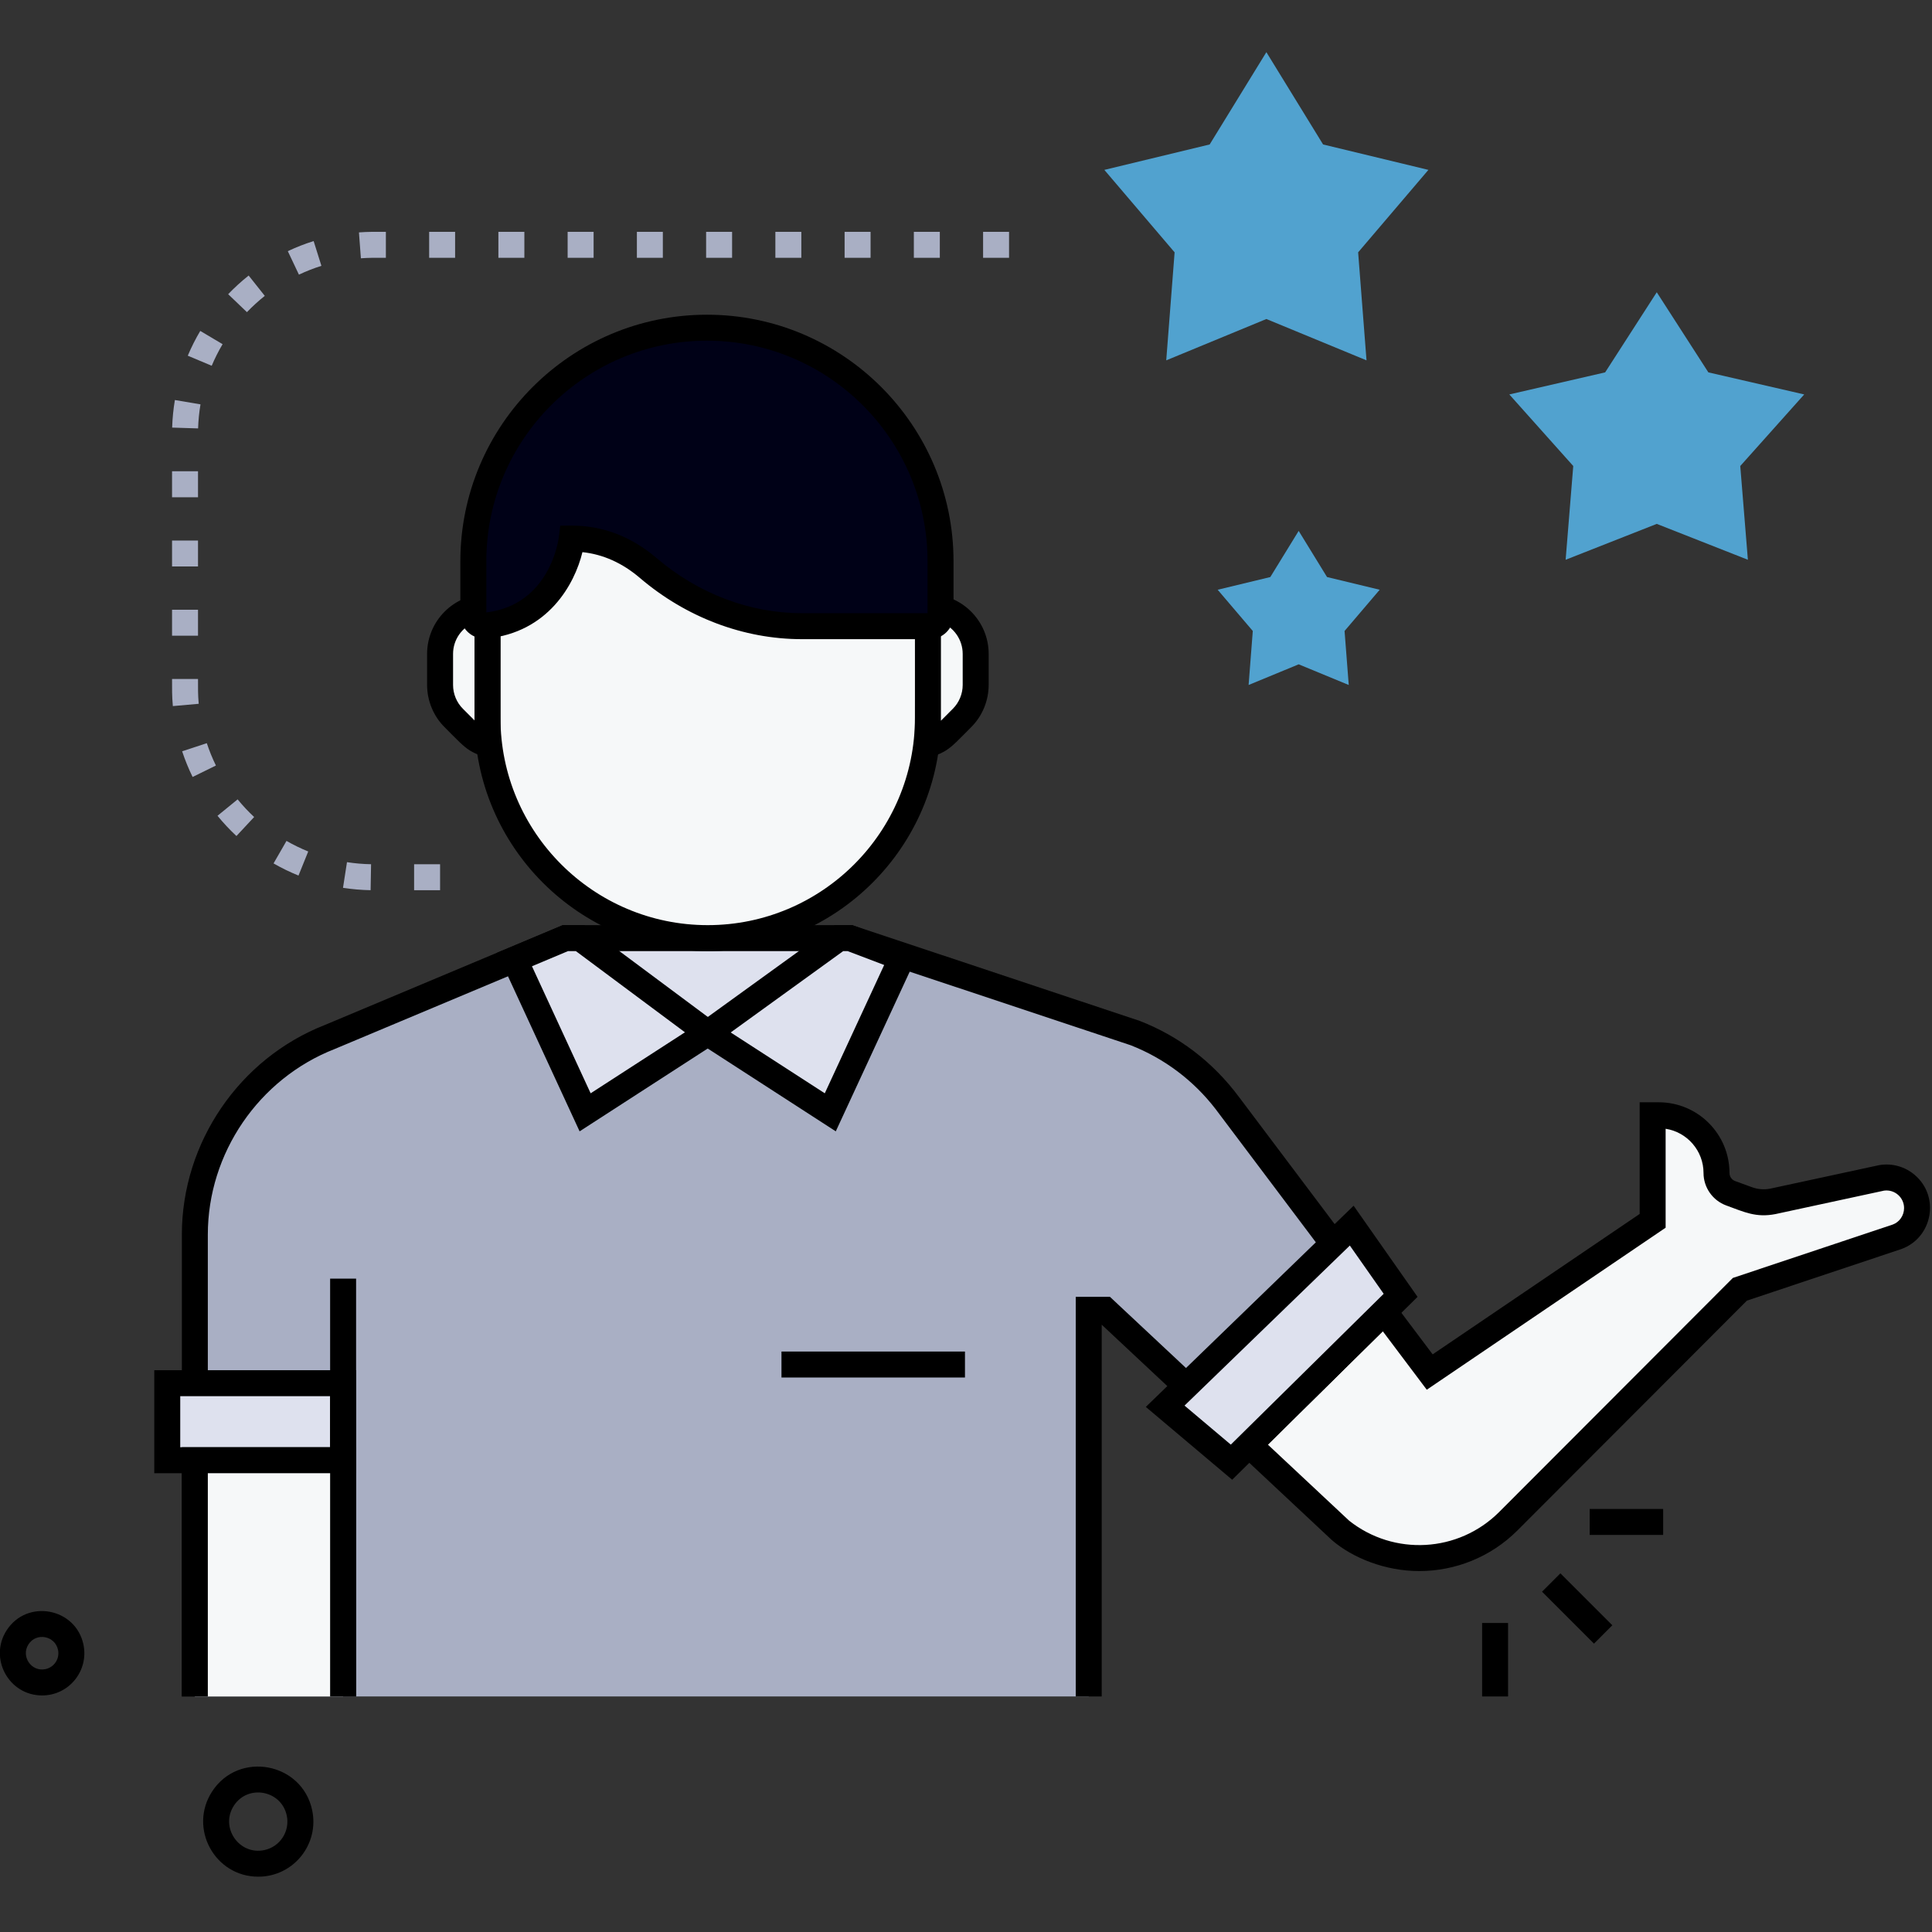 <?xml version="1.0" encoding="UTF-8" standalone="no"?>
<!DOCTYPE svg PUBLIC "-//W3C//DTD SVG 1.1//EN" "http://www.w3.org/Graphics/SVG/1.1/DTD/svg11.dtd">
<svg width="100%" height="100%" viewBox="0 0 75 75" version="1.1" xmlns="http://www.w3.org/2000/svg" xmlns:xlink="http://www.w3.org/1999/xlink" xml:space="preserve" xmlns:serif="http://www.serif.com/" style="fill-rule:evenodd;clip-rule:evenodd;stroke-linejoin:round;stroke-miterlimit:2;">
    <rect x="0" y="0" width="75" height="75" fill="#333333" stroke="none"/>
    <g transform="matrix(0.168,0,0,0.168,-5.548,-5.307)">
        <path d="M316.818,286.734C311.451,279.499 304.085,273.719 295.327,270.297L229.436,248.361L163.667,248.361L109.206,271.215C90.452,278.546 78.046,296.667 78.046,316.869L78.046,423.589L284.597,423.589L284.597,334.241L288.308,334.241L321.65,365.446L352.869,334.649C315.57,285.078 316.757,286.834 316.818,286.734Z" style="fill:rgb(169,175,196);fill-rule:nonzero;"/>
        <path d="M167.086,248.363L196.553,270.297L226.888,248.363L167.086,248.363Z" style="fill:rgb(222,225,238);fill-rule:nonzero;"/>
        <path d="M467.831,303.757L442.655,309.192C439.059,309.896 436.774,308.717 432.938,307.317C430.969,306.599 429.658,304.727 429.658,302.631C429.658,295.265 423.688,289.294 416.321,289.294L414.902,289.294L414.902,313.687L363.388,348.628L352.869,334.649L321.65,365.446L342.827,385.266C354.392,394.485 371.031,393.568 381.514,383.134L435.062,329.504L471.326,317.396C474.131,316.385 476,313.724 476,310.743C476,306.4 472.121,303.083 467.831,303.757Z" style="fill:rgb(246,248,249);fill-rule:nonzero;"/>
        <path d="M287.597,423.589L281.597,423.589L281.597,331.241L289.492,331.241L321.596,361.286L348.895,334.356L313.893,287.839C308.806,281.239 302.052,276.161 294.306,273.119L228.95,251.361L164.271,251.361L110.367,273.981C92.802,280.849 81.046,298.073 81.046,316.869L81.046,423.589L75.046,423.589L75.046,316.869C75.046,295.623 88.335,276.152 108.114,268.421L163.063,245.361L229.922,245.361L296.419,267.502C305.34,270.989 313.216,276.853 319.39,285.165L356.844,334.942L321.705,369.606L287.597,337.685L287.597,423.589Z" style="fill-rule:nonzero;"/>
        <path d="M344.788,382.992C355.16,391.186 370.02,390.342 379.397,381.008L433.439,326.883L470.376,314.55C471.919,313.993 473,312.454 473,310.743C473,308.263 470.805,306.372 468.37,306.71L443.288,312.125C438.775,313.008 436.055,311.648 431.909,310.136C428.769,308.99 426.658,305.974 426.658,302.631C426.658,297.469 422.854,293.178 417.902,292.415L417.902,315.277L362.708,352.714L352.534,339.193L325.979,365.389L344.788,382.992ZM360.966,394.616C353.089,394.617 345.533,391.566 340.777,387.456L317.321,365.503L353.204,330.104L364.067,344.542L411.902,312.097L411.902,286.294L416.321,286.294C425.329,286.294 432.658,293.623 432.658,302.631C432.658,303.463 433.184,304.214 433.966,304.499L437.853,305.917C439.205,306.411 440.666,306.526 442.079,306.248L467.365,300.793C470.275,300.337 473.233,301.172 475.474,303.088C481.352,308.113 479.575,317.612 472.344,320.218L436.684,332.125L383.637,385.253C377.401,391.46 369.199,394.616 360.966,394.616Z" style="fill-rule:nonzero;"/>
        <path d="M196.555,248.363C168.529,248.363 145.667,225.658 145.667,197.476L145.667,171.944C145.667,143.84 168.45,121.057 196.555,121.057C224.581,121.057 247.442,143.763 247.442,171.944L247.442,197.476C247.442,225.58 224.659,248.363 196.555,248.363Z" style="fill:rgb(246,248,249);fill-rule:nonzero;"/>
        <path d="M163.668,248.363L167.086,248.363L196.553,270.297L168.228,288.614L151.918,253.3L163.668,248.363Z" style="fill:rgb(222,225,238);fill-rule:nonzero;"/>
        <path d="M229.438,248.363L226.888,248.363L196.553,270.297L224.877,288.614L241.409,252.907L229.438,248.363Z" style="fill:rgb(222,225,238);fill-rule:nonzero;"/>
        <path d="M155.944,254.862L169.502,284.218L191.296,270.124L166.092,251.363L164.272,251.363L155.944,254.862ZM166.954,293.011L147.892,251.737L163.063,245.363L168.08,245.363L201.81,270.47L166.954,293.011Z" style="fill-rule:nonzero;"/>
        <path d="M201.864,270.159L223.606,284.219L237.333,254.569L228.887,251.363L227.859,251.363L201.864,270.159ZM226.149,293.009L191.242,270.435L225.917,245.363L229.988,245.363L245.484,251.245L226.149,293.009Z" style="fill-rule:nonzero;"/>
        <path d="M196.555,124.057C170.149,124.057 148.667,145.539 148.667,171.944L148.667,197.476C148.667,223.881 170.149,245.363 196.555,245.363C222.96,245.363 244.442,223.881 244.442,197.476L244.442,171.944C244.442,145.539 222.96,124.057 196.555,124.057ZM196.555,251.363C166.841,251.363 142.667,227.189 142.667,197.476L142.667,171.944C142.667,142.231 166.841,118.057 196.555,118.057C226.268,118.057 250.442,142.231 250.442,171.944L250.442,197.476C250.442,227.189 226.268,251.363 196.555,251.363Z" style="fill-rule:nonzero;"/>
        <rect x="71.672" y="351.205" width="40.635" height="17.799" style="fill:rgb(222,225,238);fill-rule:nonzero;"/>
        <rect x="109.307" y="327.044" width="6" height="96.541" style="fill-rule:nonzero;"/>
        <path d="M74.672,366.004L109.307,366.004L109.307,354.205L74.672,354.205L74.672,366.004ZM115.307,372.004L68.672,372.004L68.672,348.205L115.307,348.205L115.307,372.004Z" style="fill-rule:nonzero;"/>
        <rect x="78.046" y="369.004" width="34.261" height="54.581" style="fill:rgb(246,248,249);fill-rule:nonzero;"/>
        <path d="M115.307,423.585L109.307,423.585L109.307,372.004L81.046,372.004L81.046,423.585L75.046,423.585L75.046,366.004L115.307,366.004L115.307,423.585Z" style="fill-rule:nonzero;"/>
        <path d="M302.26,356.533L345.367,314.798L356.667,330.903L317.585,369.457L302.26,356.533Z" style="fill:rgb(222,225,238);fill-rule:nonzero;"/>
        <path d="M306.731,356.38L317.427,365.399L352.754,330.549L344.93,319.397L306.731,356.38ZM317.743,373.514L297.788,356.687L345.805,310.198L360.58,331.257L317.743,373.514Z" style="fill-rule:nonzero;"/>
        <g transform="matrix(1,0,0,1,-27.224,-136.13)">
            <path d="M352.869,179.772L365.975,201.101L390.31,206.974L374.073,226.028L376.009,250.986L352.869,241.434L329.73,250.986L331.665,226.028L315.43,206.974L339.765,201.101L352.869,179.772Z" style="fill:rgb(81,162,207);fill-rule:nonzero;"/>
        </g>
        <g transform="matrix(0.91,0,0,0.868,94.741,-56.921)">
            <path d="M352.869,179.772L365.975,201.101L390.31,206.974L374.073,226.028L376.009,250.986L352.869,241.434L329.73,250.986L331.665,226.028L315.43,206.974L339.765,201.101L352.869,179.772Z" style="fill:rgb(81,162,207);fill-rule:nonzero;"/>
        </g>
        <g transform="matrix(1,0,0,1,-82.266,-4.213)">
            <path d="M415.376,158.475L421.928,169.14L434.096,172.076L425.978,181.603L426.945,194.083L415.376,189.306L403.807,194.083L404.773,181.603L396.656,172.076L408.823,169.14L415.376,158.475Z" style="fill:rgb(81,162,207);fill-rule:nonzero;"/>
        </g>
        <path d="M258.475,182.69L258.475,189.855C258.475,192.715 257.342,195.481 255.309,197.498C251.981,200.834 250.566,202.691 247.343,203.651C247.501,201.185 247.445,201.649 247.445,171.864C253.943,171.864 258.475,176.943 258.475,182.69Z" style="fill:rgb(246,248,249);fill-rule:nonzero;"/>
        <path d="M145.768,203.626C144.117,203.124 142.585,202.205 141.326,200.954L137.878,197.498C135.845,195.481 134.713,192.715 134.713,189.855L134.713,182.69C134.713,176.9 139.309,171.864 145.666,171.864C145.666,202.868 145.623,201.386 145.768,203.626Z" style="fill:rgb(246,248,249);fill-rule:nonzero;"/>
        <path d="M250.445,175.378L250.445,198.126L253.185,195.379C254.644,193.932 255.475,191.923 255.475,189.855L255.475,182.69C255.475,179.357 253.383,176.505 250.445,175.378ZM244.073,207.756C244.569,200.036 244.445,206.582 244.445,168.864L247.657,168.864C255.276,168.864 261.475,175.066 261.475,182.69L261.475,189.855C261.475,193.512 259.997,197.075 257.42,199.628C251.455,205.61 252.234,205.324 244.073,207.756Z" style="fill-rule:nonzero;"/>
        <path d="M142.666,175.408C139.769,176.554 137.713,179.386 137.713,182.69L137.713,189.855C137.713,191.923 138.543,193.932 139.991,195.368L142.666,198.049L142.666,175.408ZM149.042,207.758C140.927,205.289 141.721,205.598 135.754,199.617C133.19,197.074 131.713,193.512 131.713,189.855L131.713,182.69C131.713,175.066 137.911,168.864 145.53,168.864L148.666,168.864C148.666,206.673 148.54,200.01 149.042,207.758Z" style="fill-rule:nonzero;"/>
        <path d="M165.136,156.042C165.136,156.042 163.016,174.393 145.198,176.145C143.704,176.292 142.398,175.131 142.398,173.629L142.398,161.286C142.398,131.474 166.565,107.308 196.377,107.308C226.105,107.308 250.355,131.392 250.355,161.286L250.355,173.754C250.355,175.148 249.225,176.279 247.83,176.279L218.279,176.279C205.216,176.279 192.757,171.323 182.821,162.843C178.438,159.103 172.579,156.042 165.136,156.042Z" style="fill:rgb(0,1,23);fill-rule:nonzero;"/>
        <path d="M165.136,153.042C172.317,153.042 178.922,155.572 184.769,160.561C194.378,168.762 206.278,173.279 218.279,173.279L247.355,173.279L247.355,161.286C247.355,133.176 224.486,110.308 196.377,110.308C168.267,110.308 145.398,133.176 145.398,161.286L145.398,173.105C160.08,171.336 162.078,156.333 162.157,155.688L162.478,153.052L165.136,153.042ZM247.83,179.279L218.279,179.279C204.852,179.279 191.568,174.252 180.874,165.125C176.834,161.677 172.382,159.681 167.608,159.172C165.781,166.686 159.608,177.742 145.492,179.131C142.248,179.452 139.398,176.911 139.398,173.629L139.398,161.286C139.398,129.868 164.959,104.308 196.377,104.308C227.795,104.308 253.355,129.868 253.355,161.286L253.355,173.754C253.355,176.8 250.876,179.279 247.83,179.279Z" style="fill-rule:nonzero;"/>
        <path d="M138.188,91.158L132.188,91.158L132.188,85.158L138.188,85.158L138.188,91.158ZM154.188,91.158L148.188,91.158L148.188,85.158L154.188,85.158L154.188,91.158ZM170.188,91.158L164.188,91.158L164.188,85.158L170.188,85.158L170.188,91.158ZM186.188,91.158L180.188,91.158L180.188,85.158L186.188,85.158L186.188,91.158ZM202.188,91.158L196.188,91.158L196.188,85.158L202.188,85.158L202.188,91.158ZM218.188,91.158L212.188,91.158L212.188,85.158L218.188,85.158L218.188,91.158ZM234.188,91.158L228.188,91.158L228.188,85.158L234.188,85.158L234.188,91.158ZM250.188,91.158L244.188,91.158L244.188,85.158L250.188,85.158L250.188,91.158ZM266.188,91.158L260.187,91.158L260.187,85.158L266.188,85.158L266.188,91.158ZM116.415,91.273L115.967,85.29C118.101,85.13 119.437,85.158 122.188,85.158L122.188,91.158C119.515,91.158 118.309,91.131 116.415,91.273ZM102.097,95.051L99.529,89.628C101.455,88.716 103.463,87.931 105.496,87.293L107.292,93.018C105.521,93.573 103.774,94.257 102.097,95.051ZM90.082,103.719L85.748,99.57C87.22,98.033 88.812,96.582 90.48,95.258L94.21,99.958C92.754,101.112 91.366,102.378 90.082,103.719ZM81.944,116.105L76.413,113.78C77.238,111.818 78.209,109.893 79.298,108.057L84.458,111.118C83.508,112.719 82.663,114.396 81.944,116.105ZM78.799,130.582L72.802,130.395C72.869,128.261 73.082,126.117 73.436,124.024L79.352,125.025C79.043,126.85 78.857,128.719 78.799,130.582ZM78.779,146.488L72.779,146.488L72.779,140.488L78.779,140.488L78.779,146.488ZM78.779,162.488L72.779,162.488L72.779,156.488L78.779,156.488L78.779,162.488ZM78.779,178.488L72.779,178.488L72.779,172.488L78.779,172.488L78.779,178.488ZM72.963,194.746C72.75,192.334 72.779,190.776 72.779,188.488L78.779,188.488C78.779,190.688 78.75,192.065 78.94,194.217L72.963,194.746ZM77.529,211.123C76.59,209.208 75.776,207.211 75.111,205.189L80.811,203.314C81.39,205.075 82.098,206.813 82.916,208.481L77.529,211.123ZM87.66,224.767C86.102,223.315 84.629,221.743 83.284,220.093L87.932,216.3C89.106,217.739 90.391,219.11 91.75,220.376L87.66,224.767ZM101.998,233.905C100.023,233.107 98.084,232.163 96.234,231.099L99.226,225.898C100.837,226.825 102.526,227.647 104.246,228.342L101.998,233.905ZM118.66,237.286C116.524,237.248 114.378,237.064 112.282,236.739L113.202,230.81C115.029,231.093 116.901,231.254 118.766,231.287L118.66,237.286ZM134.713,237.293L128.713,237.293L128.713,231.293L134.713,231.293L134.713,237.293Z" style="fill:rgb(169,175,196);fill-rule:nonzero;"/>
        <path d="M87.062,448.827C83.81,453.833 88.255,460.329 94.101,459.089C97.74,458.319 100.059,454.75 99.287,451.108C98.049,445.266 90.325,443.807 87.062,448.827ZM92.706,465.236C82.607,465.236 76.546,453.995 82.032,445.557C88.194,436.073 102.819,438.834 105.157,449.864C106.833,457.768 100.818,465.236 92.706,465.236Z" style="fill-rule:nonzero;"/>
        <path d="M39.608,411.544C37.804,414.321 40.246,417.971 43.537,417.273C45.546,416.849 46.865,414.872 46.431,412.819C45.742,409.57 41.437,408.729 39.608,411.544ZM42.758,423.356C35.018,423.356 30.374,414.742 34.577,408.274C39.3,401.008 50.508,403.12 52.3,411.575C53.586,417.643 48.963,423.356 42.758,423.356Z" style="fill-rule:nonzero;"/>
        <path d="M401.346,411.386L389.343,399.383L393.585,395.141L405.588,407.144L401.346,411.386Z" style="fill-rule:nonzero;"/>
        <rect x="400.358" y="380.265" width="16.974" height="6" style="fill-rule:nonzero;"/>
        <rect x="375.496" y="406.615" width="6" height="16.974" style="fill-rule:nonzero;"/>
        <path d="M213.601,346.891L256,346.891" style="fill:none;fill-rule:nonzero;"/>
        <rect x="213.601" y="343.891" width="42.399" height="6" style="fill-rule:nonzero;"/>
    </g>
</svg>
